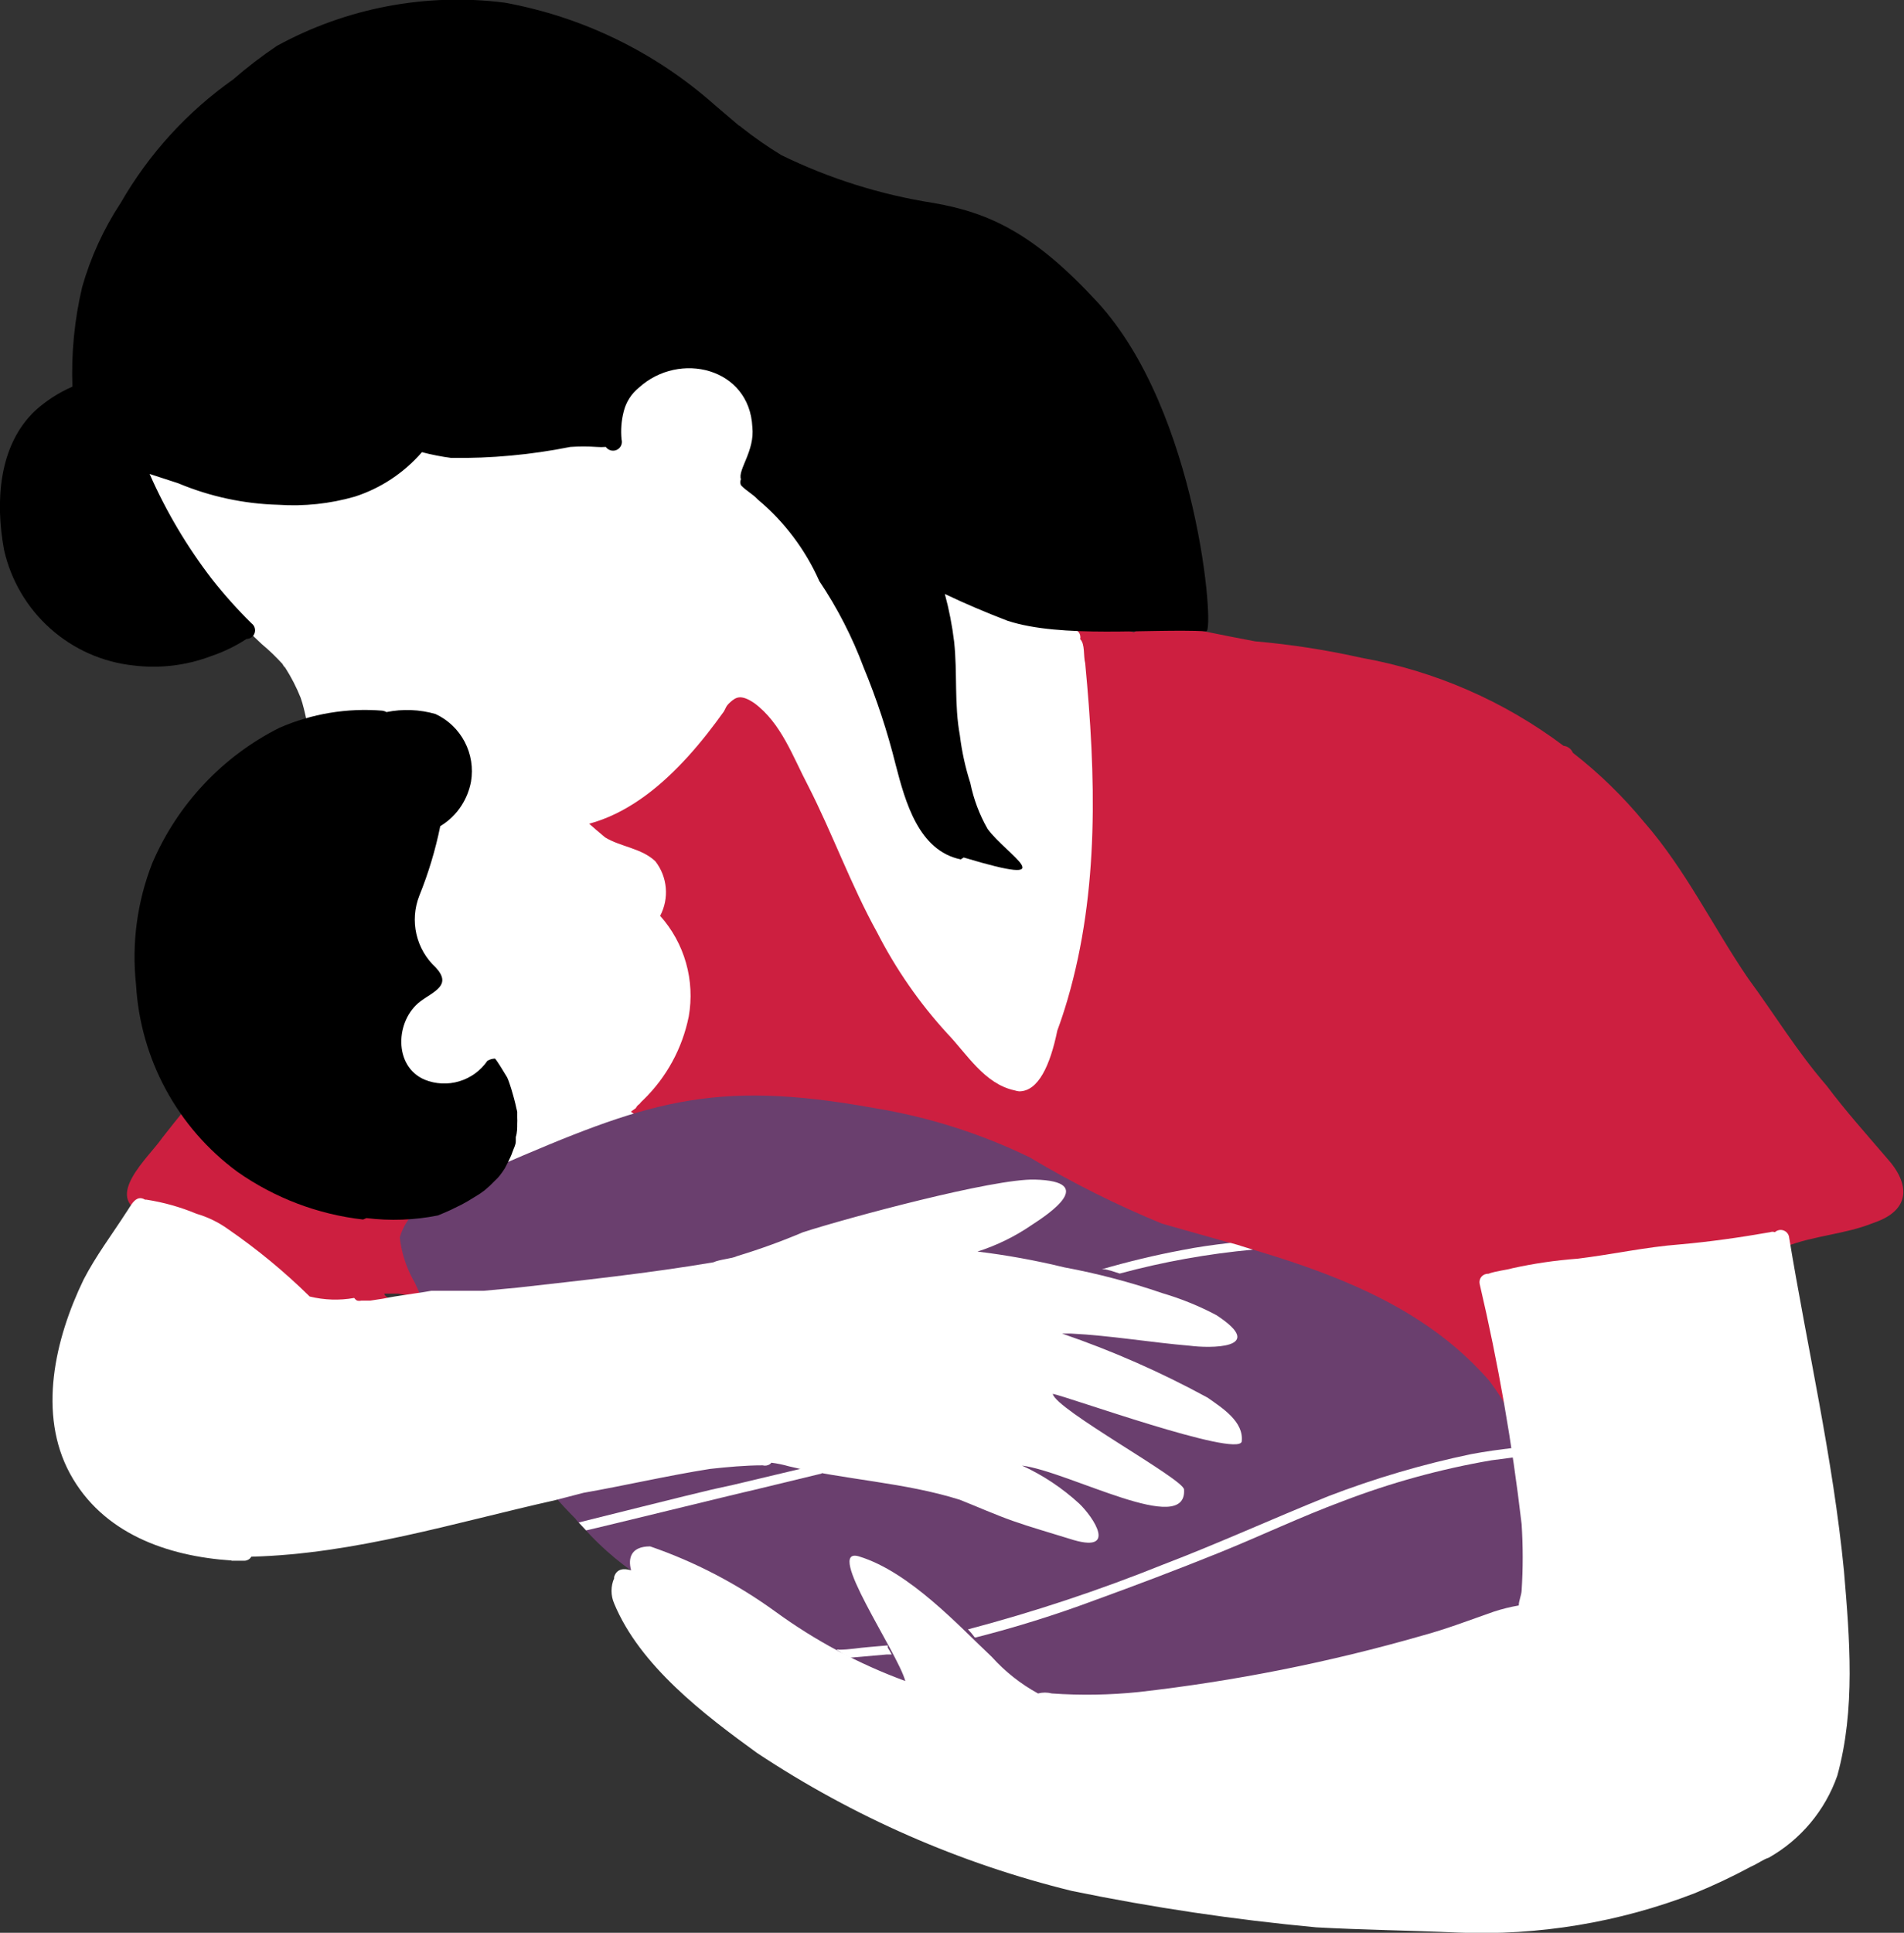 <svg width="204" height="207" viewBox="0 0 204 207" fill="none" xmlns="http://www.w3.org/2000/svg">
<rect x="0" y="0" width="204" height="207" fill="#333333" stroke="none"/>
<path d="M202.162 124.026C204.715 126.843 204.715 129.634 200.733 130.966C197.721 132.195 194.3 132.323 191.288 133.527L190.982 133.834C190.994 133.928 190.994 134.022 190.982 134.116C190.973 134.252 190.936 134.385 190.873 134.506C190.811 134.627 190.724 134.734 190.619 134.821C190.514 134.907 190.392 134.971 190.261 135.008C190.131 135.046 189.994 135.056 189.859 135.038C186.592 139.084 182.456 142.541 180.21 147.305C177.964 152.068 177.811 156.755 175.896 161.313C173.14 167.203 167.269 172.274 160.581 172.12C150.014 171.864 143.734 160.954 133.728 158.983C129.363 158.265 125.024 159.572 120.71 160.058C116.387 160.67 111.991 160.523 107.718 159.623C101.713 158.438 95.921 156.348 90.539 153.425C84.898 149.917 80.661 145.743 73.565 145.307C68.752 145.136 63.934 145.48 59.194 146.332C54.586 146.773 49.937 146.506 45.41 145.538C42.857 145.128 27.823 138.469 29.099 136.37C26.368 135.576 25.219 132.374 22.284 131.888C20.013 131.426 17.785 130.775 15.622 129.942H15.315C11.027 128.2 15.954 123.949 17.408 121.823C20.676 117.624 24.224 113.628 27.619 109.557C33.026 103.273 38.769 97.289 44.823 91.63C45.41 90.196 49.52 87.712 50.132 86.918C54.191 83.384 59.5 81.796 64.171 79.491C68.945 76.29 71.701 69.452 78.363 69.862C80.083 69.846 81.798 70.044 83.469 70.451C84.527 70.182 85.601 69.977 86.685 69.837C87.782 69.837 90.488 68.787 91.254 69.657C95.057 67.967 97.405 65.765 104.017 68.812C110.526 72.397 110.194 64.382 117.137 66.687L121.502 67.711C121.59 67.639 121.693 67.587 121.802 67.556C121.912 67.525 122.027 67.517 122.14 67.532H122.446C122.4 67.384 122.394 67.226 122.43 67.075C122.465 66.924 122.54 66.785 122.647 66.672C122.753 66.56 122.888 66.479 123.037 66.436C123.185 66.394 123.343 66.392 123.493 66.43C127.143 67.25 130.793 67.993 134.468 68.684C138.307 69.017 142.119 69.607 145.878 70.451C153.728 71.854 161.141 75.081 167.524 79.875C167.742 79.896 167.949 79.977 168.125 80.108C168.3 80.239 168.437 80.415 168.52 80.618C171.337 82.812 173.906 85.311 176.177 88.07C180.644 93.192 183.529 99.262 187.306 104.793C190.114 108.609 192.59 112.681 195.704 116.266C197.721 118.955 199.967 121.465 202.162 124.026ZM44.542 138.7C43.929 138.7 43.291 138.7 42.679 138.546H41.173C41.3 139.033 41.862 139.059 42.296 139.059C43.056 139.029 43.81 138.908 44.542 138.7Z" fill="#CD1F40"/>
<path d="M53.297 121.183C53.774 122.344 54.075 123.57 54.191 124.82V124.999L54.676 124.743C59.781 122.566 63.967 120.748 67.949 119.314L67.592 119.058L68.128 118.674C68.212 118.495 68.345 118.344 68.51 118.238C68.632 118.08 68.769 117.934 68.919 117.803C71.409 115.388 73.109 112.271 73.794 108.865C74.132 106.953 74.032 104.988 73.501 103.12C72.971 101.252 72.023 99.53 70.731 98.084C71.215 97.164 71.424 96.124 71.334 95.089C71.243 94.053 70.857 93.066 70.221 92.245C68.74 90.836 66.519 90.708 64.835 89.684C62.281 87.565 59.867 85.281 57.611 82.846L57.152 82.513L56.284 81.95L55.263 81.386L54.216 80.874L52.685 80.336C52.072 80.132 51.485 79.927 50.872 79.773C50.657 79.698 50.435 79.646 50.209 79.619C50.002 79.671 49.785 79.644 49.596 79.545C49.408 79.446 49.263 79.281 49.188 79.082C49.123 78.891 49.123 78.684 49.188 78.493C48.968 78.435 48.777 78.299 48.652 78.108C48.602 78.004 48.576 77.891 48.576 77.775C48.576 77.66 48.602 77.546 48.652 77.442C48.676 77.321 48.728 77.207 48.805 77.11H48.575C47.256 77.029 45.945 77.364 44.824 78.066C43.703 78.768 42.828 79.803 42.321 81.028C41.694 83.084 41.409 85.23 41.479 87.379C41.281 88.351 40.909 89.28 40.381 90.119C39.271 92.081 38.478 94.207 38.033 96.419C37.6 98.643 37.914 100.949 38.926 102.975C38.595 104.076 37.88 104.998 37.523 106.099C36.705 108.295 36.48 110.669 36.87 112.98C37.26 115.292 38.251 117.459 39.743 119.263C41.364 121.21 43.648 122.484 46.152 122.839C48.656 123.194 51.202 122.604 53.297 121.183Z" fill="white"/>
<path d="M167.167 161.339C168.264 163.246 168.878 165.395 168.954 167.597C169.029 169.798 168.565 171.985 167.601 173.964C162.138 186.769 134.239 186.256 122.267 185.744C115.288 185.538 108.338 184.75 101.489 183.388C95.949 181.861 90.531 179.918 85.281 177.575C79.831 175.379 74.594 172.688 69.634 169.534C67.001 167.939 64.619 165.963 62.563 163.669C62.308 163.336 61.899 163.029 61.67 162.67C60.776 161.774 59.934 160.852 59.117 159.904C55.235 155.615 51.9 150.858 49.188 145.743C48.422 144.36 47.631 143.002 46.89 141.594C45.665 140.826 44.823 137.88 44.21 136.959C43.474 135.583 43.006 134.079 42.832 132.528C44.083 128.149 49.647 126.92 53.195 124.973C69.149 118.084 76.168 115.498 93.679 118.673C99.451 119.616 105.057 121.393 110.321 123.949C114.861 126.664 119.596 129.035 124.488 131.043C136.893 134.628 150.601 137.599 159.535 147.842C161.721 150.687 163.224 154 163.925 157.523C165.104 158.707 166.188 159.983 167.167 161.339Z" fill="#6A3F6E"/>
<path d="M108.713 116.778C105.472 116.087 103.608 112.886 101.49 110.683C98.517 107.435 95.993 103.8 93.985 99.876C91.152 94.754 89.212 89.3 86.583 84.152C84.949 81.053 83.724 77.468 80.839 75.317C79.384 74.318 78.848 74.677 78.287 75.163C77.725 75.65 77.776 75.855 77.547 76.213C72.952 82.641 66.366 89.633 57.764 88.608C57.047 88.59 56.331 88.531 55.62 88.429L55.416 88.275L54.727 87.814L54.599 87.661L54.063 87.302V87.148C53.924 87.026 53.77 86.922 53.604 86.841L53.246 86.662L52.812 86.406C52.704 86.333 52.583 86.281 52.455 86.252C52.324 86.201 52.178 86.201 52.047 86.252H51.766L51.051 85.945L49.494 85.51H49.06C48.92 85.484 48.776 85.499 48.645 85.554C48.514 85.609 48.401 85.7 48.32 85.817C45.767 83.999 43.215 81.873 40.662 81.745C40.226 82.252 39.69 82.663 39.089 82.954C38.487 83.245 37.832 83.409 37.165 83.435C33.158 82.872 33.285 77.75 32.213 74.728C31.763 73.602 31.207 72.522 30.554 71.501C30.433 71.396 30.337 71.264 30.273 71.117C29.575 70.348 28.825 69.63 28.027 68.966C26.419 67.455 24.836 65.893 23.381 64.228C19.844 59.899 16.892 55.12 14.601 50.015C14.515 49.848 14.491 49.656 14.533 49.473C14.575 49.291 14.681 49.129 14.83 49.016C14.702 45.733 15.593 42.491 17.381 39.738C19.169 36.986 21.765 34.858 24.811 33.651C26.549 32.606 28.564 32.12 30.585 32.257C32.606 32.395 34.537 33.149 36.119 34.419C37.47 32.683 39.06 31.148 40.841 29.86C45.887 26.714 51.91 25.538 57.764 26.557C60.078 26.994 62.337 27.681 64.503 28.606C65.575 28.964 66.545 30.04 67.694 29.835C71.276 28.637 75.12 28.46 78.797 29.323C85.945 31.243 93.015 37.876 90.412 45.866C89.48 48.807 88.047 51.562 86.174 54.01C87.527 55.009 88.854 56.059 90.156 56.929C93.58 59.229 97.192 61.234 100.954 62.922C104.453 64.594 108.081 65.981 111.802 67.071C112.813 67.253 113.838 67.347 114.865 67.353C114.999 67.353 115.132 67.383 115.253 67.442C115.374 67.501 115.48 67.587 115.564 67.693C115.647 67.799 115.706 67.922 115.735 68.054C115.764 68.186 115.764 68.322 115.733 68.454C116.269 68.966 116.065 70.272 116.269 71.015C117.417 83.051 117.8 95.343 114.38 107.047C114.048 108.174 113.691 109.275 113.282 110.376C112.517 114.115 111.24 116.881 109.198 116.881C109.033 116.864 108.871 116.83 108.713 116.778Z" fill="white"/>
<path d="M24.811 167.126C17.868 166.665 10.976 164.207 7.505 157.83C4.033 151.453 5.871 143.412 8.96 137.035C10.287 134.474 11.997 132.221 13.529 129.839C14.014 129.173 14.524 127.867 15.545 128.482H15.698C17.539 128.769 19.338 129.276 21.059 129.993C22.266 130.345 23.405 130.899 24.428 131.632C27.549 133.78 30.479 136.197 33.183 138.854C34.746 139.238 36.372 139.291 37.956 139.007C38.033 139.126 38.138 139.223 38.263 139.289C38.414 139.327 38.572 139.327 38.722 139.289H39.156H39.692L41.045 139.084C41.887 138.905 42.73 138.777 43.598 138.649L45.308 138.393L46.227 138.239H46.686H47.069H47.452H47.835H48.218H48.601H48.958H49.341H49.698H50.056H50.438H50.77H51.102H51.434H51.842L55.416 137.906C62.435 137.112 69.455 136.37 76.424 135.192C77.164 134.859 78.415 134.807 78.976 134.526C81.377 133.8 83.737 132.945 86.047 131.965C90.82 130.428 106.467 126.203 110.883 126.331C117.647 126.51 112.312 130.044 110.577 131.171C108.779 132.41 106.81 133.376 104.731 134.039C107.859 134.419 110.961 134.984 114.023 135.729C117.591 136.391 121.106 137.316 124.539 138.495C126.545 139.083 128.486 139.872 130.333 140.851C135.975 144.539 129.414 144.385 127.526 144.129C123.263 143.771 118.949 143.028 114.763 142.823H113.793C119.175 144.666 124.392 146.962 129.389 149.686C130.946 150.788 133.294 152.247 133.039 154.398C132.554 156.114 114.354 149.558 112.797 149.277C113.078 150.941 126.811 158.394 126.862 159.52C127.194 164.642 114.61 157.625 109.505 156.959C111.745 157.989 113.812 159.363 115.631 161.031C117.111 162.44 119.919 166.537 114.584 164.796C112.542 164.156 110.526 163.592 108.56 162.901C106.595 162.209 104.655 161.339 102.842 160.622C96.895 158.752 90.565 158.496 84.515 157.036C83.904 156.863 83.281 156.734 82.652 156.652L82.499 156.806C82.383 156.882 82.253 156.934 82.117 156.956C81.98 156.978 81.841 156.97 81.707 156.934C79.844 156.934 77.955 157.113 76.066 157.318C71.523 158.035 67.03 159.085 62.512 159.879L59.449 160.673C48.703 163.08 37.982 166.435 26.93 166.717C26.852 166.846 26.744 166.953 26.615 167.029C26.485 167.105 26.339 167.148 26.189 167.152H24.811V167.126Z" fill="white"/>
<path d="M141.003 206.411C132.226 205.591 123.501 204.292 114.865 202.518C102.852 199.579 91.436 194.58 81.12 187.742C75.453 183.644 68.561 178.394 65.805 171.736C65.618 171.308 65.521 170.846 65.521 170.379C65.521 169.911 65.618 169.449 65.805 169.021C65.793 168.971 65.793 168.918 65.805 168.868C66.085 167.997 66.826 167.946 67.617 168.176C67.26 166.845 67.617 165.615 69.659 165.615C74.454 167.267 78.979 169.623 83.085 172.607C87.357 175.717 92.039 178.216 96.997 180.033C96.18 176.986 88.242 165.539 92.045 166.691C97.482 168.356 102.766 174.169 106.263 177.447C107.682 179.023 109.356 180.348 111.215 181.365C111.7 181.239 112.21 181.239 112.695 181.365C115.799 181.583 118.917 181.532 122.012 181.211C132.287 180.048 142.447 178.026 152.387 175.168C154.94 174.476 157.492 173.503 160.045 172.607C160.921 172.319 161.817 172.096 162.725 171.941C162.725 171.454 163.006 170.84 163.031 170.353C163.185 167.982 163.185 165.604 163.031 163.234C162.024 154.584 160.524 145.999 158.539 137.522C158.507 137.386 158.507 137.245 158.539 137.109C158.571 136.974 158.634 136.847 158.723 136.74C158.813 136.633 158.925 136.549 159.053 136.493C159.18 136.438 159.319 136.413 159.458 136.421C160.275 136.113 161.449 136.011 162.01 135.832C164.306 135.324 166.635 134.982 168.979 134.807C172.655 134.372 176.279 133.553 180.006 133.271C183.222 132.989 186.438 132.528 189.655 131.965C189.819 131.902 190.001 131.902 190.165 131.965C190.281 131.858 190.423 131.783 190.576 131.747C190.729 131.711 190.889 131.716 191.04 131.759C191.191 131.803 191.328 131.885 191.439 131.997C191.549 132.109 191.629 132.248 191.671 132.4C193.637 144.36 196.393 156.166 197.568 168.253C198.18 175.501 198.818 183.055 196.853 190.175C195.545 193.9 192.932 197.022 189.501 198.959C188.965 199.112 188.276 199.625 187.613 199.906C185.64 200.97 183.612 201.928 181.538 202.774C173.463 205.894 164.837 207.324 156.191 206.974C151.111 206.744 146.083 206.693 141.003 206.411Z" fill="white"/>
<path d="M102.944 92.04C98.426 91.118 96.997 85.868 95.976 81.95C95.089 78.377 93.938 74.876 92.53 71.475C91.313 68.218 89.72 65.115 87.782 62.23C86.282 58.852 84.029 55.865 81.197 53.498C80.661 52.909 79.92 52.55 79.384 51.961C79.341 51.86 79.319 51.751 79.319 51.641C79.319 51.531 79.341 51.422 79.384 51.321C79.027 50.322 80.89 48.273 80.609 45.738C80.303 39.387 72.799 37.569 68.459 41.513C67.649 42.163 67.075 43.063 66.826 44.073C66.573 45.051 66.495 46.065 66.596 47.07C66.655 47.285 66.636 47.514 66.543 47.717C66.45 47.92 66.288 48.083 66.087 48.178C65.885 48.273 65.657 48.294 65.442 48.236C65.227 48.178 65.039 48.047 64.911 47.864C64.58 47.891 64.247 47.891 63.916 47.864C62.981 47.799 62.043 47.799 61.108 47.864C56.907 48.706 52.629 49.1 48.345 49.042C47.287 48.904 46.238 48.698 45.206 48.427C43.286 50.646 40.796 52.293 38.007 53.19C35.347 53.953 32.575 54.248 29.814 54.061C26.129 53.962 22.495 53.181 19.093 51.756L16.03 50.758C17.791 54.761 20.028 58.535 22.692 62C24.011 63.677 25.434 65.268 26.955 66.763C27.11 66.878 27.226 67.039 27.285 67.223C27.344 67.407 27.344 67.605 27.285 67.789C27.226 67.974 27.11 68.134 26.955 68.249C26.799 68.364 26.612 68.426 26.419 68.428C25.21 69.214 23.906 69.842 22.539 70.297C19.909 71.283 17.081 71.617 14.294 71.27C10.987 70.916 7.873 69.532 5.388 67.315C2.903 65.097 1.171 62.155 0.434 58.901C-0.511 53.779 -0.179 47.71 3.778 43.971C4.959 42.907 6.303 42.042 7.76 41.41C7.626 37.819 7.978 34.227 8.806 30.731C9.718 27.532 11.113 24.492 12.941 21.716C15.95 16.484 20.062 11.974 24.989 8.502C26.472 7.213 28.032 6.015 29.661 4.917C37.108 0.84 45.645 -0.782 54.063 0.282C62.425 1.803 70.211 5.594 76.576 11.242L79.129 13.419C79.263 13.481 79.385 13.568 79.486 13.675C80.839 14.741 82.254 15.724 83.724 16.62C88.876 19.132 94.374 20.858 100.034 21.742C106.084 22.792 110.857 25.071 117.545 32.319C128.342 43.997 130.18 67.736 129.236 67.608C123.135 67.301 113.742 68.377 107.947 66.482C105.676 65.611 103.429 64.663 101.234 63.613C101.688 65.294 102.021 67.006 102.23 68.735C102.587 72.064 102.23 75.445 102.842 78.748C103.055 80.487 103.431 82.202 103.965 83.87C104.317 85.588 104.937 87.239 105.803 88.762C107.845 91.579 114.329 95.164 103.251 91.835L102.944 92.04Z" fill="black"/>
<path d="M38.901 130.607C34.052 130.058 29.418 128.297 25.423 125.486C22.257 123.155 19.643 120.151 17.768 116.689C15.893 113.227 14.802 109.393 14.575 105.459C14.097 101.046 14.692 96.582 16.311 92.45C19.002 86.16 23.82 81.027 29.916 77.955C33.392 76.434 37.189 75.801 40.968 76.111C41.122 76.131 41.27 76.183 41.402 76.264C43.146 75.908 44.95 75.978 46.661 76.469C48 77.09 49.099 78.136 49.786 79.446C50.474 80.757 50.712 82.257 50.464 83.717C50.291 84.629 49.945 85.498 49.443 86.278C48.864 87.177 48.087 87.931 47.171 88.48C46.653 91.028 45.901 93.523 44.925 95.932C44.411 97.242 44.304 98.677 44.618 100.048C44.932 101.419 45.654 102.663 46.686 103.615C48.473 105.536 46.456 106.176 45.027 107.252C42.347 109.301 42.143 114.192 45.486 115.626C46.671 116.109 47.985 116.172 49.211 115.804C50.436 115.436 51.5 114.66 52.225 113.603C52.474 113.459 52.755 113.38 53.042 113.372L53.221 113.603C53.425 113.885 53.604 114.192 53.782 114.474L54.344 115.396C54.44 115.613 54.525 115.835 54.599 116.061C54.727 116.42 54.829 116.778 54.931 117.137C55.033 117.495 55.135 117.854 55.212 118.187C55.288 118.52 55.339 118.776 55.416 119.058V119.698C55.429 119.911 55.429 120.125 55.416 120.338C55.416 120.825 55.416 121.286 55.263 121.772V122.233C55.263 122.617 55.033 123.001 54.905 123.386C54.778 123.77 54.625 124.051 54.471 124.384L54.089 125.127C53.916 125.402 53.729 125.667 53.527 125.921C53.387 126.095 53.233 126.258 53.068 126.408C52.693 126.8 52.31 127.159 51.919 127.483L51.383 127.867L50.132 128.636C49.669 128.908 49.192 129.156 48.703 129.378C48.32 129.583 47.937 129.737 47.529 129.916L46.916 130.172C44.395 130.675 41.809 130.77 39.258 130.454L38.901 130.607Z" fill="black"/>
<path d="M90.973 177.498L90.36 177.165C90.124 176.988 89.876 176.826 89.62 176.679C89.72 176.651 89.826 176.651 89.926 176.679C90.973 176.679 92.019 176.474 93.066 176.397L95.108 176.218C95.117 176.294 95.117 176.372 95.108 176.448L95.389 176.909L95.542 177.191H95.006L90.922 177.549L90.973 177.498Z" fill="white"/>
<path d="M62.793 163.9L62.002 163.054C62.002 163.054 75.326 159.725 75.453 159.725C76.449 159.469 77.496 159.264 78.516 159.034C79.537 158.803 86.736 157.062 87.399 156.934L87.552 157.139L87.884 157.574L88.063 157.805L80.661 159.597C79.333 159.879 64.146 163.618 62.793 163.9Z" fill="white"/>
<path d="M104.425 175.347C104.208 175.048 103.969 174.765 103.71 174.502C110.815 172.625 117.797 170.307 124.616 167.562C130.589 165.282 136.408 162.619 142.33 160.237C147.306 158.324 152.428 156.817 157.646 155.73C159.152 155.448 160.658 155.244 162.189 155.064C162.189 155.397 162.317 155.73 162.342 156.063L159.79 156.396C154.35 157.329 149.015 158.796 143.862 160.775C139.369 162.44 135.03 164.514 130.589 166.307C126.147 168.099 121.68 169.79 117.162 171.429C113.024 172.971 108.806 174.287 104.527 175.373L104.425 175.347Z" fill="white"/>
<path d="M119.102 136.113L118.387 135.934H118.056C120.889 135.115 123.748 134.423 126.632 133.885C128.291 133.553 129.976 133.322 131.737 133.117H131.865L132.605 133.322L133.09 133.476L134.239 133.834C129.418 134.276 124.644 135.133 119.97 136.395L119.102 136.113Z" fill="white"/>
</svg>
